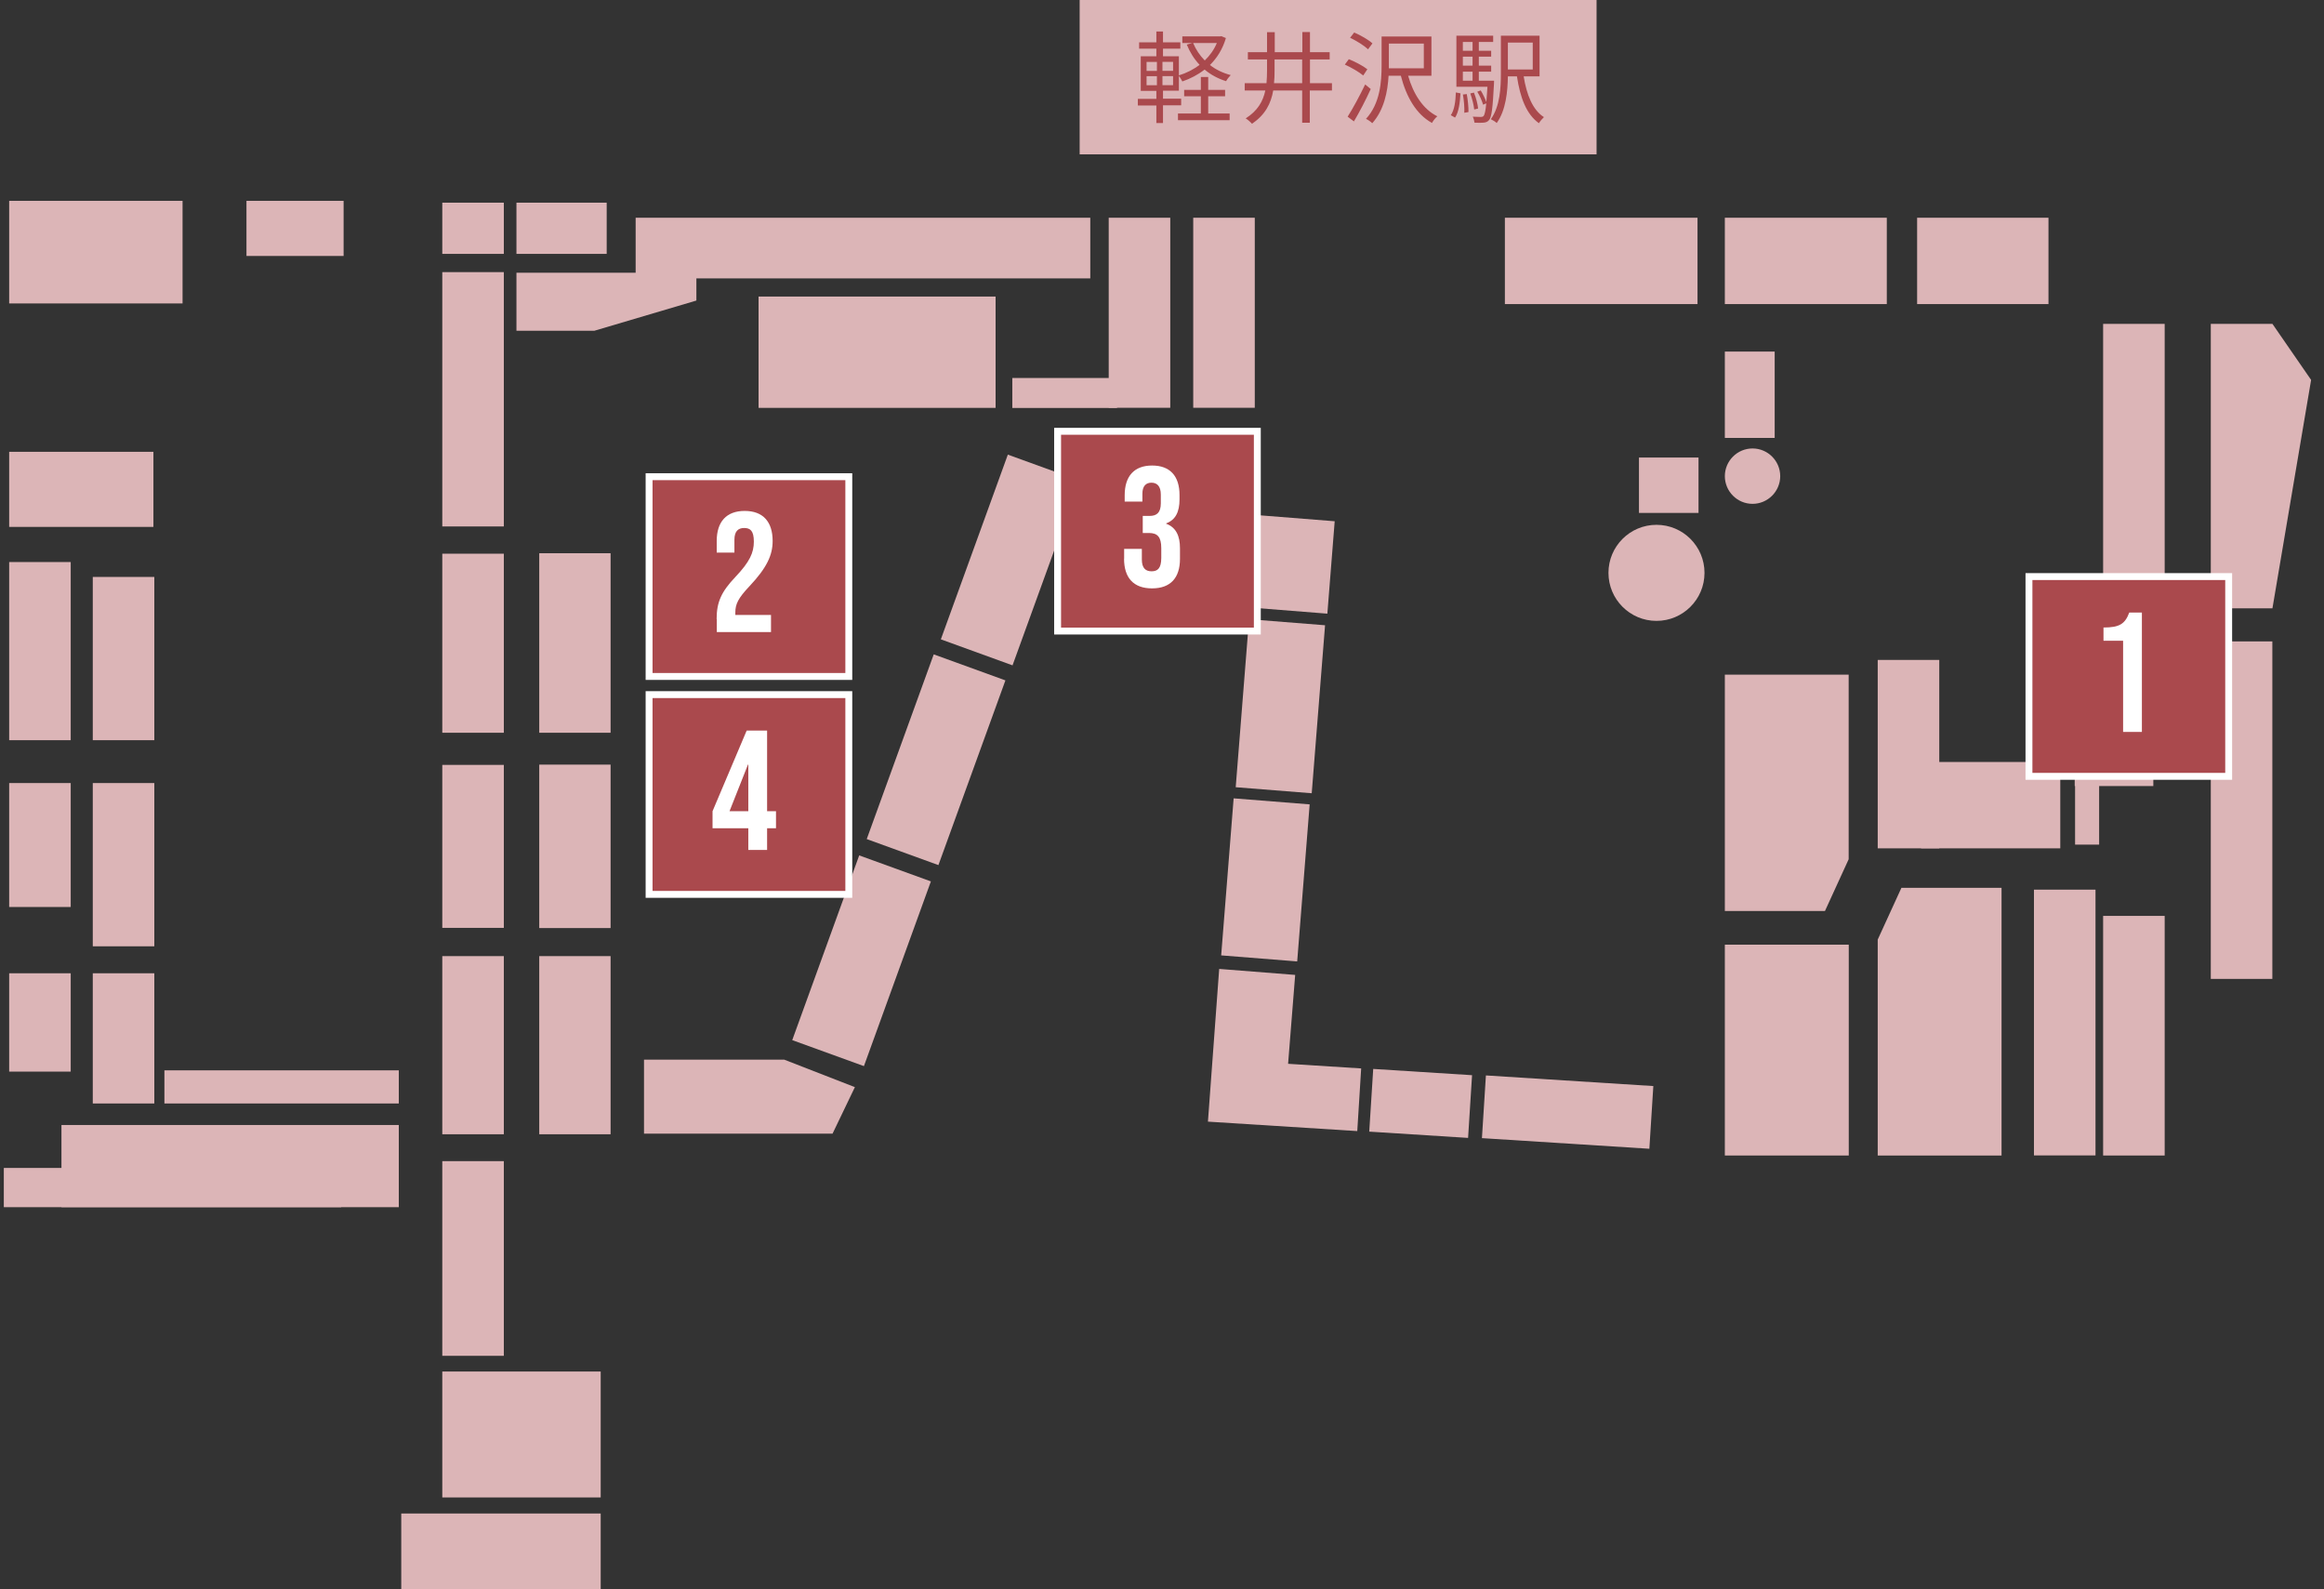 <?xml version="1.0" encoding="UTF-8"?>
<svg id="b" data-name="レイヤー 2" xmlns="http://www.w3.org/2000/svg" xmlns:xlink="http://www.w3.org/1999/xlink" viewBox="0 0 256 175">
  <rect x="0" y="0" width="256" height="175" fill="#333333" stroke="none"/>
  <defs>
    <style>
      .e {
        fill: none;
      }

      .e, .f, .g, .h {
        stroke-width: 0px;
      }

      .i {
        clip-path: url(#d);
      }

      .f {
        fill: #dcb5b7;
      }

      .g {
        fill: #aa494d;
      }

      .h {
        fill: #fff;
      }
    </style>
    <clipPath id="d">
      <rect class="e" width="256" height="175"/>
    </clipPath>
  </defs>
  <g id="c" data-name="レイヤー 1">
    <g class="i">
      <g>
        <g>
          <g>
            <rect class="f" x="107.08" y="50.85" width="8.4" height="21.64" transform="translate(27.7 -34.25) rotate(19.94)"/>
            <rect class="f" x="138.23" y="57.06" width="8.4" height="10.21" transform="translate(5.37 -11.08) rotate(4.54)"/>
            <rect class="f" x="136.84" y="68.5" width="8.4" height="18.56" transform="translate(6.6 -10.92) rotate(4.54)"/>
            <rect class="f" x="135.19" y="88.23" width="8.4" height="17.35" transform="translate(8.11 -10.73) rotate(4.54)"/>
            <rect class="f" x="169.22" y="113.24" width="6.92" height="18.48" transform="translate(305.85 -42.1) rotate(93.63)"/>
            <rect class="f" x="153.02" y="116.06" width="6.92" height="10.91" transform="translate(287.67 -26.95) rotate(93.63)"/>
            <polygon class="f" points="141.89 117.16 142.67 107.37 134.3 106.71 133.06 123.53 149.51 124.57 149.94 117.67 141.89 117.16"/>
            <rect class="f" x="98.92" y="72.85" width="8.4" height="21.64" transform="translate(34.71 -30.15) rotate(19.94)"/>
            <rect class="f" x="90.7" y="95" width="8.4" height="21.64" transform="translate(41.76 -26.02) rotate(19.93)"/>
            <polygon class="f" points="91.71 124.85 70.94 124.85 70.94 116.7 86.38 116.7 94.17 119.73 91.71 124.85"/>
            <rect class="f" x="59.4" y="105.3" width="7.86" height="19.62"/>
            <rect class="f" x="48.72" y="105.3" width="6.78" height="19.62"/>
            <rect class="f" x="10.22" y="107.19" width="6.78" height="14.34"/>
            <rect class="f" x="1.01" y="107.19" width="6.78" height="10.83"/>
            <rect class="f" x="10.22" y="86.24" width="6.78" height="17.98"/>
            <rect class="f" x="1.01" y="86.24" width="6.78" height="13.65"/>
            <rect class="f" x="10.22" y="63.54" width="6.78" height="17.98"/>
            <rect class="f" x="1.01" y="61.9" width="6.78" height="19.62"/>
            <rect class="f" x="1.01" y="49.76" width="15.89" height="8.27"/>
            <rect class="f" x="1.01" y="22.12" width="19.1" height="11.3"/>
            <rect class="f" x="27.15" y="22.12" width="10.7" height="6.07"/>
            <rect class="f" x="48.72" y="84.24" width="6.78" height="17.95"/>
            <rect class="f" x="48.72" y="60.98" width="6.78" height="19.72"/>
            <rect class="f" x="48.72" y="29.97" width="6.78" height="28.01"/>
            <rect class="f" x="122.13" y="23.98" width="6.78" height="20.93"/>
            <rect class="f" x="131.44" y="23.98" width="6.78" height="20.93"/>
            <rect class="f" x="231.67" y="35.67" width="6.78" height="44.54"/>
            <rect class="f" x="206.84" y="72.68" width="6.78" height="20.75"/>
            <rect class="f" x="231.67" y="100.87" width="6.78" height="26.39"/>
            <rect class="f" x="224.05" y="97.98" width="6.78" height="29.27"/>
            <rect class="f" x="243.53" y="70.64" width="6.78" height="37.17"/>
            <polygon class="f" points="250.32 67 243.53 67 243.53 35.67 250.32 35.67 254.58 41.84 250.32 67"/>
            <rect class="f" x="48.72" y="22.32" width="6.78" height="5.64"/>
            <rect class="f" x="56.89" y="22.32" width="9.94" height="5.64"/>
            <rect class="f" x="70.02" y="23.98" width="50.08" height="6.68"/>
            <rect class="f" x="165.77" y="23.98" width="21.22" height="9.51"/>
            <rect class="f" x="190" y="23.98" width="17.84" height="9.51"/>
            <rect class="f" x="190" y="104.04" width="13.65" height="23.22"/>
            <polygon class="f" points="201.03 100.33 190 100.33 190 74.3 203.64 74.3 203.64 94.63 201.03 100.33"/>
            <polygon class="f" points="209.45 97.78 220.48 97.78 220.48 127.26 206.84 127.26 206.84 103.48 209.45 97.78"/>
            <rect class="f" x="190" y="38.72" width="5.49" height="9.51"/>
            <rect class="f" x="180.54" y="50.39" width="6.56" height="6.1"/>
            <rect class="f" x="211.18" y="23.98" width="14.47" height="9.51"/>
            <rect class="f" x="211.61" y="83.92" width="15.34" height="9.51"/>
            <rect class="f" x="228.54" y="83.92" width="8.66" height="2.65"/>
            <rect class="f" x="225.58" y="87.37" width="8.66" height="2.65" transform="translate(318.6 -141.22) rotate(90)"/>
            <polygon class="f" points="76.71 33.1 65.46 36.43 56.89 36.43 56.89 30.04 76.71 30.04 76.71 33.1"/>
            <rect class="f" x="48.72" y="127.88" width="6.78" height="21.44"/>
            <rect class="f" x="48.72" y="151.05" width="17.45" height="13.87"/>
            <rect class="f" x="44.2" y="166.69" width="21.97" height="8.31"/>
            <rect class="f" x="6.77" y="123.9" width="37.16" height="9.05"/>
            <rect class="f" x="18.11" y="117.88" width="25.82" height="3.65"/>
            <rect class="f" x=".42" y="128.63" width="37.16" height="4.32"/>
            <rect class="f" x="59.4" y="84.21" width="7.86" height="18"/>
            <rect class="f" x="59.4" y="60.93" width="7.86" height="19.77"/>
            <rect class="f" x="83.56" y="32.66" width="26.11" height="12.26"/>
            <rect class="f" x="111.51" y="41.63" width="11.54" height="3.3"/>
            <path class="f" d="m196.1,52.44c0,1.68-1.37,3.05-3.05,3.05s-3.05-1.37-3.05-3.05,1.37-3.05,3.05-3.05,3.05,1.37,3.05,3.05Z"/>
            <path class="f" d="m187.76,63.09c0,2.92-2.37,5.29-5.29,5.29s-5.29-2.37-5.29-5.29,2.37-5.29,5.29-5.29,5.29,2.37,5.29,5.29Z"/>
            <rect class="f" x="118.93" width="56.94" height="17"/>
          </g>
          <g>
            <path class="g" d="m128.11,11.62v1.93h-.73v-1.93h-2.04v-.73h2.04v-.88h-1.72v-3.81h1.72v-.84h-1.9v-.7h1.9v-1.19h.73v1.19h1.91v.7h-1.91v.84h1.75v2.1c.8-.24,1.6-.64,2.28-1.16-.59-.63-1.07-1.39-1.41-2.23l.6-.17h-1.09v-.73h4.15l.14-.03.51.21c-.36,1.22-.98,2.2-1.76,2.97.65.51,1.42.88,2.29,1.11-.17.17-.4.46-.51.67-.9-.28-1.69-.71-2.37-1.28-.74.58-1.57,1.01-2.45,1.31-.09-.19-.24-.43-.38-.61v1.63h-1.75v.88h2v.73h-2Zm-1.81-3.81h1.14v-.99h-1.14v.99Zm0,1.58h1.14v-1h-1.14v1Zm2.92-2.58h-1.17v.99h1.17v-.99Zm0,1.57h-1.17v1h1.17v-1Zm3.88,4.12h2.35v.74h-5.69v-.74h2.52v-1.9h-1.84v-.7h1.84v-1.42h.81v1.42h1.86v.7h-1.86v1.9Zm-1.67-7.76c.3.72.73,1.36,1.28,1.92.56-.54,1.02-1.18,1.33-1.92h-2.61Z"/>
            <path class="g" d="m146.7,9.97h-2.42v3.55h-.84v-3.55h-3.19c-.24,1.4-.86,2.67-2.34,3.66-.15-.18-.47-.46-.69-.59,1.33-.85,1.91-1.89,2.16-3.07h-2.27v-.81h2.4c.04-.45.06-.91.06-1.39v-1.22h-2.11v-.8h2.11v-2.21h.85v2.21h3.04v-2.22h.84v2.22h2.17v.8h-2.17v2.61h2.42v.81Zm-3.26-.81v-2.61h-3.04v1.23c0,.46-.01.92-.06,1.38h3.09Z"/>
            <path class="g" d="m150.16,8.31c-.44-.37-1.31-.88-2.02-1.2l.44-.59c.7.28,1.6.75,2.04,1.11l-.45.68Zm.83,1.5c-.53,1.17-1.24,2.54-1.85,3.56l-.69-.52c.55-.86,1.33-2.3,1.93-3.55l.62.51Zm-.29-4.38c-.42-.4-1.28-.94-1.98-1.27l.45-.58c.7.3,1.57.79,2.01,1.2l-.48.65Zm4.41,2.9c.56,2,1.64,3.7,3.22,4.48-.2.15-.47.5-.59.73-1.73-.95-2.83-2.86-3.43-5.2h-1.35c-.1,1.75-.5,3.78-1.8,5.23-.14-.15-.5-.4-.69-.48,1.56-1.69,1.72-4.09,1.72-5.9v-3.17h5.49v4.32h-2.55Zm-2.12-.81h3.85v-2.72h-3.85v2.72Z"/>
            <path class="g" d="m159.81,12.69c.4-.56.53-1.54.56-2.51l.51.1c-.06,1-.18,2.06-.6,2.67l-.46-.26Zm4.77-3.8s0,.22-.01.33c-.14,2.71-.26,3.67-.54,4-.17.2-.34.26-.61.29-.22.02-.6.02-1,0-.02-.2-.09-.48-.19-.66.39.02.74.03.88.03s.23-.02.32-.11c.11-.14.21-.54.29-1.39l-.35.15c-.11-.4-.37-.99-.64-1.43l.38-.14c.24.39.48.9.62,1.28.04-.44.08-.99.12-1.68h-3.42V3.93h4.05v.69h-1.58v.97h1.36v.65h-1.36v.99h1.36v.66h-1.36v1h1.68Zm-3.44-4.27v.97h1.07v-.97h-1.07Zm1.07,1.62h-1.07v.99h1.07v-.99Zm-1.07,2.65h1.07v-1h-1.07v1Zm.43,1.46c.12.64.2,1.45.19,1.99l-.46.08c.03-.55-.04-1.36-.15-2.01l.43-.05Zm.82,1.71c-.04-.47-.23-1.21-.43-1.77l.4-.09c.23.55.42,1.28.46,1.75l-.43.11Zm5.45-3.65c.32,2.01.99,3.7,2.23,4.49-.18.17-.43.46-.55.67-1.39-.99-2.07-2.83-2.42-5.16h-1c-.02,1.64-.22,3.75-1.23,5.14-.13-.14-.47-.34-.65-.42,1.02-1.42,1.11-3.47,1.11-5.05V3.93h4.26v4.48h-1.75Zm-1.74-3.72v2.96h2.74v-2.96h-2.74Z"/>
          </g>
        </g>
        <g>
          <g>
            <rect class="g" x="223.5" y="63.5" width="22" height="22"/>
            <path class="h" d="m245.88,85.88h-22.76v-22.76h22.76v22.76Zm-22-.76h21.24v-21.24h-21.24v21.24Z"/>
          </g>
          <path class="h" d="m233.87,70.57h-2.16v-1.46c1.75,0,2.37-.38,2.84-1.65h1.39v13.15h-2.07v-10.03Z"/>
        </g>
        <g>
          <g>
            <rect class="g" x="71.5" y="52.5" width="22" height="22"/>
            <path class="h" d="m93.88,74.88h-22.76v-22.76h22.76v22.76Zm-22-.76h21.24v-21.24h-21.24v21.24Z"/>
          </g>
          <path class="h" d="m78.94,68.18c0-1.88.53-3.02,2.07-4.64,1.58-1.67,2.03-2.67,2.03-3.89s-.41-1.5-1.07-1.5-1.07.36-1.07,1.3v1.41h-1.95v-1.28c0-2.1,1.05-3.31,3.08-3.31s3.08,1.2,3.08,3.31c0,1.56-.64,2.95-2.55,4.98-1.24,1.31-1.56,1.97-1.56,2.89v.28h3.93v1.88h-5.97v-1.43Z"/>
        </g>
        <g>
          <g>
            <rect class="g" x="116.5" y="47.5" width="22" height="22"/>
            <path class="h" d="m138.88,69.88h-22.76v-22.76h22.76v22.76Zm-22-.76h21.24v-21.24h-21.24v21.24Z"/>
          </g>
          <path class="h" d="m123.83,61.52v-1.07h1.95v1.17c0,.94.41,1.3,1.07,1.3s1.07-.32,1.07-1.48v-1.07c0-1.22-.41-1.67-1.35-1.67h-.69v-1.88h.75c.77,0,1.24-.34,1.24-1.39v-.96c0-.94-.43-1.31-1.03-1.31s-1,.36-1,1.22v.86h-1.95v-.7c0-2.1,1.05-3.27,3.02-3.27s3.02,1.15,3.02,3.25v.47c0,1.41-.45,2.27-1.47,2.65v.04c1.11.41,1.52,1.37,1.52,2.7v1.17c0,2.1-1.05,3.25-3.08,3.25s-3.08-1.16-3.08-3.27Z"/>
        </g>
        <g>
          <g>
            <rect class="g" x="71.5" y="76.5" width="22" height="22"/>
            <path class="h" d="m93.88,98.88h-22.76v-22.76h22.76v22.76Zm-22-.76h21.24v-21.24h-21.24v21.24Z"/>
          </g>
          <path class="h" d="m82.43,91.22h-3.94v-1.88l3.76-8.88h2.25v8.88h.98v1.88h-.98v2.39h-2.07v-2.39Zm0-1.88v-5.13h-.04l-2.03,5.13h2.07Z"/>
        </g>
      </g>
    </g>
  </g>
</svg>